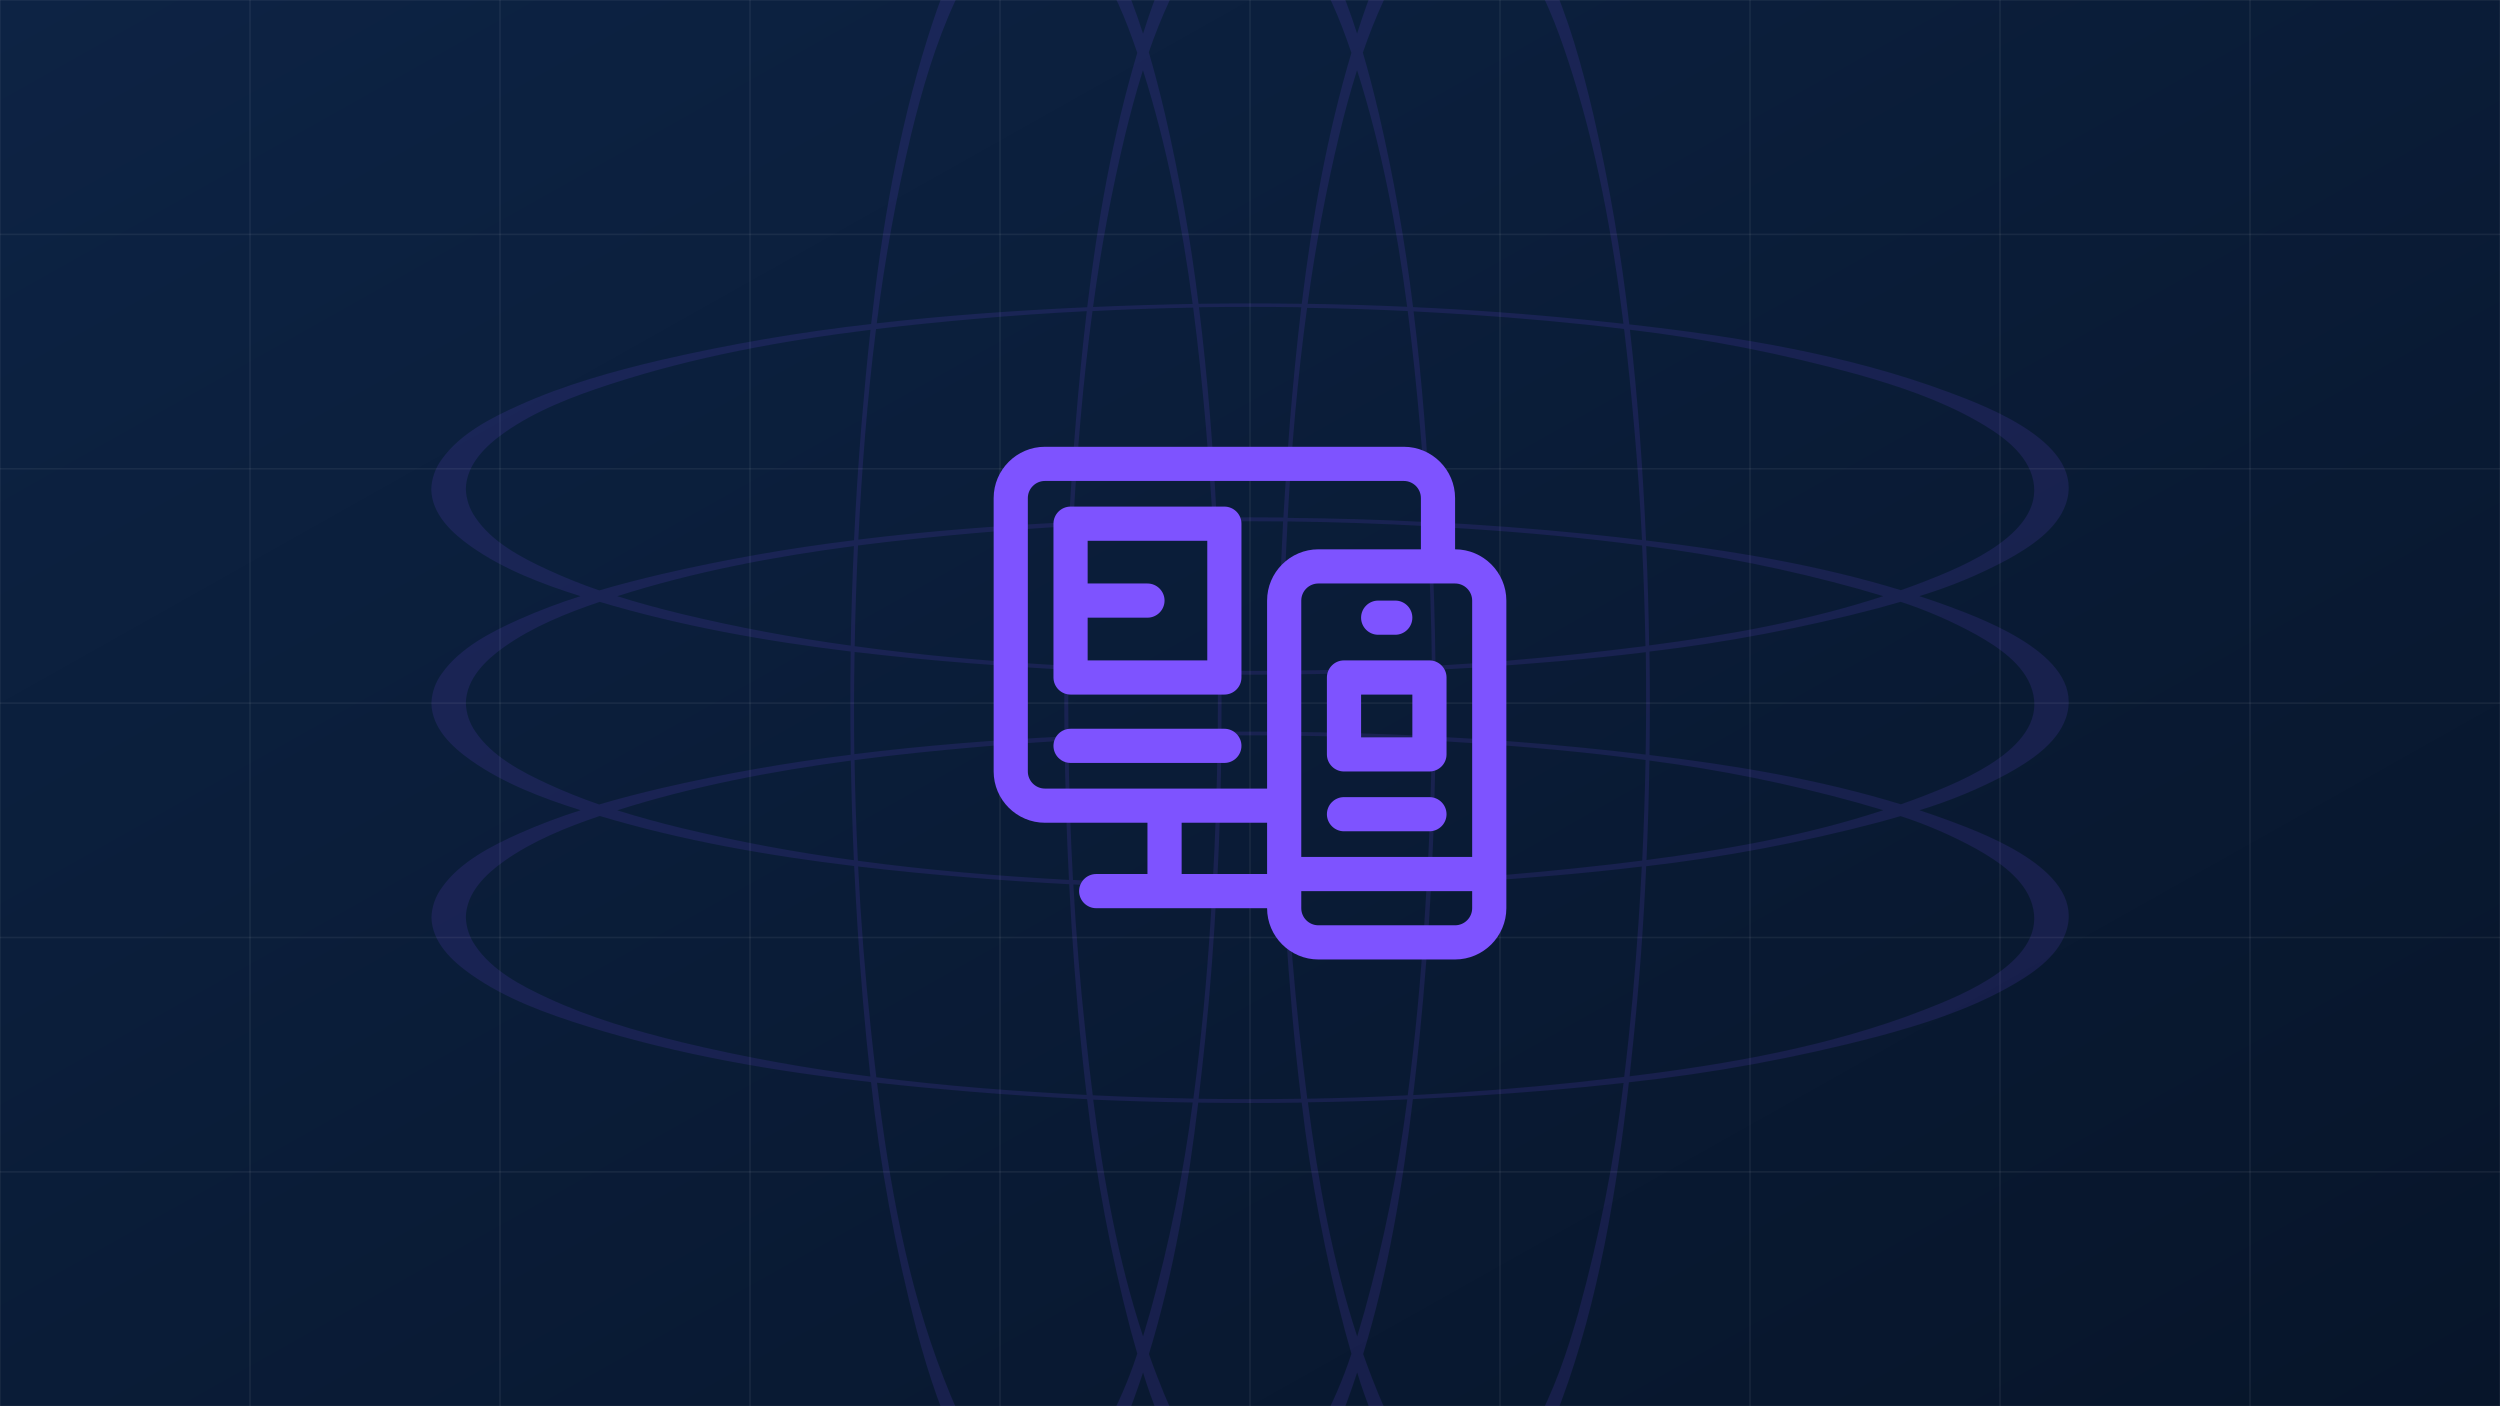 <?xml version="1.0" encoding="UTF-8"?> <svg xmlns="http://www.w3.org/2000/svg" width="1600" height="900" viewBox="0 0 1600 900" fill="none"><g clip-path="url(#clip0_1196_1168)"><rect width="1600" height="900" fill="url(#paint0_linear_1196_1168)"></rect><g opacity="0.06"><path d="M0 0V900" stroke="white"></path><path d="M160 0V900" stroke="white"></path><path d="M320 0V900" stroke="white"></path><path d="M480 0V900" stroke="white"></path><path d="M640 0V900" stroke="white"></path><path d="M800 0V900" stroke="white"></path><path d="M960 0V900" stroke="white"></path><path d="M1120 0V900" stroke="white"></path><path d="M1280 0V900" stroke="white"></path><path d="M1440 0V900" stroke="white"></path><path d="M1600 0V900" stroke="white"></path></g><path d="M1322.11 459.713C1335.6 421.29 1272.38 397.366 1246.94 387.942C1240.8 385.67 1234.61 383.568 1228.38 381.514C1247.78 375.652 1266.56 367.881 1284.44 358.315C1298.94 350.317 1316.34 339.152 1322.11 322.672C1335.6 284.249 1272.38 260.326 1246.94 250.901C1181.91 226.736 1111.78 215.378 1042.74 207.597C1037.63 162.352 1029.93 117.436 1019.69 73.069C1012.44 42.186 1003.79 11.231 990.693 -17.792C982.719 -35.577 972.546 -55.586 956.186 -67.21C950.639 -71.372 943.954 -73.741 937.024 -74C921.003 -73.686 908.993 -60.806 900.366 -48.578C885.577 -27.651 876.201 -2.785 868.541 21.501C864.313 8.129 859.344 -4.997 853.656 -17.816C845.73 -35.481 835.556 -55.489 819.221 -67.089C813.67 -71.264 806.975 -73.642 800.034 -73.903C783.989 -73.589 772.003 -60.709 763.377 -48.482C748.588 -27.555 739.212 -2.689 731.552 21.598C727.313 8.229 722.344 -4.896 716.666 -17.719C708.692 -35.481 698.543 -55.489 682.183 -67.089C676.636 -71.251 669.951 -73.62 663.021 -73.879C646.976 -73.565 634.99 -60.685 626.363 -48.457C610.849 -26.515 601.377 -0.248 593.403 25.198C574.941 84.161 564.405 145.734 557.518 207.355C512.298 212.461 467.407 220.15 423.066 230.385C392.184 237.634 361.229 246.286 332.207 259.383C314.422 267.358 294.413 277.531 282.79 293.891C278.628 299.438 276.259 306.124 276 313.054C276.314 329.1 289.194 341.086 301.421 349.713C322.348 364.502 347.213 373.878 371.499 381.538C358.127 385.766 345.002 390.736 332.183 396.424C314.518 404.35 294.51 414.524 282.911 430.859C278.736 436.41 276.358 443.105 276.097 450.046C276.411 466.092 289.291 478.078 301.518 486.705C322.444 501.494 347.31 510.87 371.595 518.531C358.227 522.769 345.102 527.739 332.279 533.416C314.518 541.391 294.51 551.54 282.911 567.9C278.752 573.449 276.383 580.134 276.121 587.063C276.435 603.109 289.315 615.095 301.542 623.722C323.484 639.236 349.75 648.708 375.196 656.683C434.182 675.145 495.802 685.681 557.446 692.568C563.25 746.222 573.031 799.371 586.709 851.575C594.345 879.945 603.431 908.629 617.712 934.462C625.711 948.961 636.875 966.36 653.355 972.135C691.777 985.62 715.7 922.404 725.1 896.958C727.371 890.82 729.498 884.633 731.552 878.399C737.414 897.807 745.184 916.586 754.75 934.462C762.748 948.961 773.912 966.36 790.393 972.135C828.814 985.62 852.737 922.404 862.162 896.958C864.433 890.82 866.535 884.633 868.589 878.399C874.451 897.807 882.222 916.586 891.787 934.462C899.786 948.961 910.95 966.36 927.43 972.135C965.852 985.62 989.775 922.404 999.199 896.958C1023.36 831.905 1034.72 761.753 1042.5 692.665C1096.18 686.873 1149.35 677.091 1201.58 663.401C1229.95 655.765 1258.63 646.679 1284.46 632.397C1298.96 624.398 1316.36 613.234 1322.14 596.753C1335.62 558.331 1272.4 534.407 1246.96 525.007C1240.82 522.735 1234.64 520.609 1228.4 518.555C1247.81 512.693 1266.59 504.922 1284.46 495.356C1298.91 487.358 1316.34 476.193 1322.11 459.713ZM1188.75 239.616C1214.84 247.01 1241.18 255.807 1264.89 269.218C1278.86 277.144 1295.39 288.115 1300.44 304.354C1311.67 340.385 1256 362.689 1231.42 372.235C1226.59 374.144 1221.54 375.956 1216.56 377.72C1163.76 361.529 1108.38 352.395 1053.45 345.894C1053.45 345.725 1053.45 345.532 1053.45 345.363C1051.42 300.633 1048.28 255.71 1043.15 211.028C1092.34 216.858 1141.01 226.414 1188.75 239.616ZM1053.21 482.911C1040.32 481.397 1027.43 479.987 1014.54 478.682C982.695 475.46 950.765 473.044 918.755 471.433C918.884 457.191 918.884 442.95 918.755 428.709C926.81 428.306 934.768 427.855 942.63 427.355C979.457 424.939 1016.48 421.918 1053.3 417.399C1053.61 439.164 1053.58 461.001 1053.21 482.911ZM1051.01 550.767C1036.99 552.555 1023.03 554.166 1009.11 555.6C978.208 558.935 947.197 561.464 916.073 563.188C917.587 533.513 918.473 503.814 918.731 474.091C925.98 474.502 933.012 474.961 940.165 475.444C977.741 477.981 1015.56 481.365 1053.16 486.391C1052.77 507.866 1052.06 529.324 1051.01 550.767ZM1055.62 486.753C1100.58 492.581 1145.06 501.585 1188.75 513.698C1194.26 515.309 1199.77 516.92 1205.28 518.531C1156.41 534.625 1104.9 543.807 1053.76 550.405C1054.7 529.22 1055.32 508.003 1055.62 486.753ZM836.644 703.177C834.791 688.436 833.059 673.752 831.448 659.124C828.226 629.094 825.746 598.96 824.006 568.722C853.728 568.383 883.427 567.457 913.101 565.943C912.634 573.998 912.142 582.053 911.627 590.108C909.21 626.96 905.827 664.078 900.946 700.978C879.552 702.089 858.118 702.822 836.644 703.177ZM900.656 703.612C894.816 749.256 885.715 794.424 873.422 838.768C871.811 844.277 870.2 849.787 868.589 855.297C852.786 806.966 843.627 756.219 837.055 705.473C858.239 705.183 879.439 704.562 900.656 703.612ZM699.364 700.978C697.576 686.994 695.965 673.051 694.532 659.148C691.197 628.216 688.668 597.18 686.944 566.039C716.602 567.554 746.3 568.464 776.039 568.77C775.628 576.02 775.169 583.052 774.686 590.205C772.269 627.733 768.765 665.528 763.763 703.104C742.257 702.702 720.79 701.993 699.364 700.978ZM763.328 705.618C757.503 750.582 748.5 795.076 736.385 838.768C734.774 844.277 733.163 849.787 731.552 855.297C715.458 806.411 706.251 754.866 699.654 703.781C720.871 704.683 742.096 705.295 763.328 705.618ZM557.397 659.124C553.676 624.39 550.945 589.536 549.205 554.561C573.104 557.388 597.027 559.684 620.829 561.641C641.949 563.381 663.101 564.799 684.286 565.894C684.745 574.787 685.228 583.704 685.784 592.597C688.08 628.603 691.1 664.754 695.45 700.76C650.6 698.537 605.582 695.106 560.853 689.451C559.628 679.334 558.477 669.225 557.397 659.124ZM546.91 486.463C572.524 483.104 598.187 480.495 623.681 478.247C642.868 476.556 662.095 475.154 681.362 474.042C681.7 503.766 682.626 533.465 684.141 563.14C639.074 560.723 593.886 556.953 549.036 550.888C547.973 529.429 547.264 507.954 546.91 486.463ZM546.475 550.525C509.351 545.56 472.508 538.688 436.091 529.937C422.317 526.578 408.519 522.88 395.011 518.603C443.364 503.21 493.82 493.544 544.517 486.778C544.888 508.043 545.54 529.292 546.475 550.525ZM546.934 417.254C571.606 420.202 596.278 422.571 620.829 424.504C640.95 426.115 661.088 427.484 681.241 428.612C681.112 442.853 681.112 457.095 681.241 471.336C636.416 473.607 591.445 477.087 546.765 482.645C546.459 460.913 546.515 439.116 546.934 417.254ZM549.109 349.374V349.108C573.974 345.919 598.888 343.381 623.657 341.206C643.746 339.434 663.883 337.976 684.068 336.832C682.554 366.507 681.644 396.214 681.338 425.954C636.536 423.537 591.59 419.647 547.006 413.557C547.393 392.147 548.094 370.752 549.109 349.374ZM544.469 413.195C508.025 408.254 471.853 401.479 436.091 392.896C422.317 389.537 408.519 385.84 395.011 381.562C444.065 365.927 495.173 356.213 546.499 349.495C545.5 370.712 544.824 391.945 544.469 413.195ZM731.479 44.917C746.872 93.368 756.538 143.825 763.304 194.524C742.039 194.91 720.79 195.563 699.558 196.481C704.523 159.357 711.395 122.512 720.146 86.094C723.505 72.32 727.202 58.57 731.479 44.917ZM763.618 196.868C766.953 222.483 769.587 248.17 771.834 273.689C773.445 292.876 774.847 312.103 776.039 331.371C749.119 331.693 722.224 332.499 695.353 333.788L686.944 334.198C689.36 289.155 693.13 243.941 699.195 199.091C720.654 197.995 742.128 197.254 763.618 196.868ZM868.517 44.917C884.151 93.948 893.866 145.033 900.583 196.36C879.367 195.41 858.134 194.773 836.885 194.451C841.826 158.014 848.601 121.849 857.184 86.094C860.446 72.32 864.24 58.57 868.517 44.917ZM900.946 199.067C904.16 223.981 906.697 248.92 908.872 273.689C910.628 293.746 912.078 313.884 913.222 334.102C883.58 332.587 853.881 331.701 824.127 331.444C826.543 286.617 830.433 241.622 836.523 197.013C858.029 197.335 879.504 198.02 900.946 199.067ZM904.691 199.284C916.5 199.896 928.324 200.589 940.165 201.362C973.15 203.61 1006.35 206.485 1039.41 210.569C1041.97 231.641 1044.07 252.713 1045.91 273.689C1048.02 297.612 1049.68 321.576 1050.89 345.58C1038.72 344.179 1026.64 342.866 1014.64 341.641C981.825 338.339 948.921 335.834 915.928 334.126C913.608 289.203 910.177 244.086 904.691 199.284ZM916.363 471.191C884.546 469.58 852.689 468.638 820.792 468.364C820.695 456.136 820.695 443.917 820.792 431.705C852.689 431.399 884.538 430.408 916.339 428.733C916.5 442.942 916.508 457.095 916.363 471.191ZM683.802 428.829C715.619 430.44 747.476 431.407 779.374 431.729C779.47 443.957 779.47 456.184 779.374 468.412C751.375 468.67 723.384 469.475 695.401 470.829L683.827 471.408C683.649 457.167 683.641 442.974 683.802 428.829ZM686.799 336.688C716.57 335.077 746.373 334.094 776.208 333.739C778.028 365.541 779.076 397.374 779.349 429.24C752.672 428.95 726.018 428.145 699.389 426.824L683.851 426.026C684.189 400.427 684.995 374.86 686.267 349.326C686.461 345.145 686.581 340.916 686.799 336.688ZM781.669 429.264C781.395 401.249 780.59 373.282 779.253 345.363L778.673 333.715C792.833 333.57 807.002 333.57 821.178 333.715C819.487 365.533 818.512 397.399 818.255 429.313C806.108 429.377 793.913 429.361 781.669 429.264ZM818.327 431.681C818.23 443.892 818.23 456.096 818.327 468.291C806.132 468.194 793.929 468.194 781.718 468.291C781.814 456.096 781.814 443.884 781.718 431.657C793.929 431.818 806.132 431.842 818.327 431.729V431.681ZM779.325 470.708C778.955 502.557 777.875 534.391 776.087 566.209C750.489 565.87 724.915 565.065 699.364 563.792L686.702 563.164C685.091 533.392 684.125 503.588 683.802 473.753C715.603 472.045 747.444 471.046 779.325 470.756V470.708ZM781.742 470.708C793.969 470.611 806.188 470.611 818.399 470.708C818.722 502.59 819.712 534.439 821.372 566.257C807.211 566.402 793.059 566.402 778.914 566.257C780.574 534.456 781.508 502.606 781.718 470.708H781.742ZM820.84 470.708C852.689 471.078 884.522 472.158 916.339 473.946C915.984 503.766 914.977 533.569 913.318 563.357C883.547 564.968 853.744 565.935 823.909 566.257C822.105 534.472 821.074 502.638 820.816 470.756L820.84 470.708ZM820.84 429.216C821.13 402.57 821.936 375.94 823.257 349.326C823.498 344.138 823.764 338.935 824.054 333.715C853.873 334.086 883.676 335.093 913.463 336.736C915.074 366.491 916.057 396.295 916.411 426.147C884.562 427.951 852.705 428.991 820.84 429.264V429.216ZM825.48 270.789C823.869 290.911 822.499 311.048 821.372 331.202C807.147 331.073 792.906 331.073 778.649 331.202C776.377 286.351 772.897 241.356 767.34 196.65C789.152 196.312 810.981 196.312 832.826 196.65C829.878 221.54 827.51 246.261 825.48 270.837V270.789ZM688.442 270.789C686.702 291.893 685.285 313.03 684.189 334.198C639.243 336.422 594.152 339.829 549.326 345.339C551.549 300.44 555.005 255.372 560.659 210.594C581.683 208.056 602.754 205.954 623.681 204.117C647.572 202.007 671.519 200.347 695.522 199.139C692.695 223.111 690.399 247.059 688.442 270.837V270.789ZM771.399 664.513C774.621 632.663 777.038 600.732 778.649 568.722C792.89 568.851 807.131 568.851 821.372 568.722C821.774 576.68 822.226 584.631 822.725 592.573C825.141 629.376 828.162 666.373 832.681 703.201C810.804 703.539 788.943 703.539 767.098 703.201C768.62 690.248 770.094 677.368 771.399 664.561V664.513ZM908.437 664.513C911.755 631.68 914.261 598.759 915.952 565.749C924.845 565.29 933.713 564.807 942.533 564.251C978.539 561.955 1014.71 558.935 1050.74 554.585C1050.15 566.458 1049.45 578.307 1048.66 590.132C1046.44 623.069 1043.54 656.176 1039.48 689.209C1029.3 690.418 1019.16 691.57 1009.06 692.665C974.31 696.386 939.44 699.117 904.45 700.857C905.884 688.726 907.213 676.627 908.437 664.561V664.513ZM1009.11 418.632C979.078 421.854 948.945 424.335 918.707 426.075C918.401 399.155 917.595 372.267 916.29 345.411C916.29 342.608 916 339.781 915.88 336.978C923.951 337.437 931.997 337.92 940.044 338.452C976.919 340.868 1014.04 344.251 1050.94 349.133C1052 370.575 1052.72 392.026 1053.09 413.484C1038.47 415.345 1023.73 417.013 1009.11 418.632ZM1053.59 349.471C1099.24 355.311 1144.4 364.412 1188.75 376.705C1194.26 378.316 1199.77 379.927 1205.28 381.538C1156.95 397.342 1106.2 406.501 1055.45 413.074C1055.15 391.873 1054.53 370.656 1053.59 349.423V349.471ZM885.432 0.574C893.237 -16.342 903.121 -35.191 918.973 -45.799C924.305 -49.521 930.598 -51.627 937.096 -51.865C952.779 -51.55 964.668 -39.202 973.126 -27.24C987.359 -7.087 996.396 16.765 1004.01 40.036C1021.7 93.996 1032.01 150.543 1039 207.21C1030.83 206.316 1022.66 205.446 1014.54 204.625C977.91 200.919 941.18 198.229 904.353 196.554C899.3 155.115 892.041 113.976 882.605 73.311C879.488 60.069 876.081 46.729 872.238 33.68C876.067 22.426 880.47 11.376 885.432 0.574ZM748.395 0.574C756.2 -16.342 766.083 -35.191 781.935 -45.799C787.268 -49.521 793.56 -51.627 800.059 -51.865C815.717 -51.55 827.63 -39.202 836.088 -27.24C849.04 -8.875 857.691 12.56 864.892 33.825C849.306 86.022 839.713 140.152 833.116 194.427C811.11 194.121 789.088 194.121 767.05 194.427C762.036 153.627 754.882 113.118 745.616 73.069C742.498 59.827 739.091 46.488 735.225 33.438C739.053 22.267 743.449 11.298 748.395 0.574ZM583.108 86.119C590.189 57.12 598.719 27.832 611.357 0.574C619.162 -16.342 629.045 -35.191 644.897 -45.799C650.226 -49.528 656.521 -51.635 663.021 -51.865C678.68 -51.55 690.593 -39.202 699.05 -27.24C712.003 -8.875 720.654 12.56 727.855 33.825C712.051 86.723 702.409 141.602 695.812 196.65H695.353C650.673 198.68 605.775 201.822 561.119 206.92C566.222 166.271 573.563 125.935 583.108 86.094V86.119ZM350.572 364.647C333.657 356.841 314.808 346.958 304.2 331.081C300.474 325.76 298.368 319.474 298.135 312.981C298.449 297.298 310.797 285.409 322.759 276.951C342.912 262.718 366.762 253.68 390.033 246.068C443.968 228.379 500.489 218.061 557.131 211.077C554.932 231.037 553.072 250.974 551.429 270.837C549.366 295.76 547.756 320.73 546.596 345.749C505.093 350.796 463.89 358.056 423.163 367.498C409.92 370.615 396.582 374.023 383.533 377.865C372.327 374.024 361.326 369.612 350.572 364.647ZM350.572 501.687C333.657 493.882 314.808 483.999 304.2 468.146C300.479 462.813 298.373 456.521 298.135 450.022C298.449 434.363 310.797 422.45 322.759 413.992C341.124 401.039 362.558 392.388 383.823 385.187C436.018 400.774 490.147 410.391 544.445 416.964C544.139 438.971 544.139 460.993 544.445 483.032C503.638 488.046 463.122 495.2 423.066 504.466C409.824 507.584 396.485 510.991 383.436 514.858C372.265 511.029 361.296 506.633 350.572 501.687ZM436.115 666.977C407.117 659.897 377.83 651.367 350.572 638.728C333.657 630.923 314.808 621.039 304.2 605.187C300.471 599.858 298.365 593.563 298.135 587.063C298.449 571.404 310.797 559.491 322.759 551.033C341.124 538.08 362.558 529.429 383.823 522.228C436.743 538.032 491.621 547.674 546.668 554.271C547.28 567.062 547.981 579.838 548.77 592.597C550.8 624.664 553.41 656.876 557.035 688.968C516.345 683.875 475.969 676.534 436.091 666.977H436.115ZM706.759 914.912C698.833 928.88 687.886 945.409 671.648 950.459C635.618 961.696 613.314 906.02 603.769 881.444C580.523 821.683 569.093 756.896 561.288 692.955C581.175 695.154 601.039 696.991 620.829 698.634C645.767 700.696 670.737 702.307 695.74 703.467C701.561 753.425 710.903 802.91 723.698 851.551C725.035 856.481 726.421 861.403 727.855 866.316C722.36 883.14 715.297 899.41 706.759 914.912ZM843.796 914.912C835.895 928.88 824.924 945.409 808.685 950.459C772.656 961.696 750.352 906.02 740.807 881.444C738.898 876.611 737.061 871.56 735.321 866.582C751.294 814.482 760.404 759.868 766.88 705.666C788.935 705.988 810.997 705.988 833.067 705.666C838.882 754.905 848.136 803.677 860.76 851.624C862.097 856.553 863.483 861.475 864.916 866.389C859.41 883.188 852.339 899.434 843.796 914.912ZM1010.53 838.768C1003.14 864.866 994.342 891.206 980.931 914.912C973.005 928.88 962.034 945.409 945.795 950.459C909.766 961.696 887.462 906.02 877.917 881.444C876.008 876.611 874.196 871.56 872.432 866.582C888.622 813.781 897.756 758.37 904.256 703.443C916.935 702.847 929.718 702.154 942.606 701.364C974.696 699.335 1006.93 696.725 1039.07 693.1C1033.23 742.31 1023.67 791.005 1010.46 838.768H1010.53ZM1264.89 543.324C1278.86 551.25 1295.39 562.197 1300.44 578.436C1311.67 614.466 1256 636.771 1231.42 646.316C1171.64 669.587 1106.83 680.993 1042.94 688.823C1043.83 680.703 1044.7 672.632 1045.5 664.658C1049.22 628.007 1051.91 591.252 1053.57 554.392C1103.5 548.591 1152.96 539.256 1201.58 526.457C1206.51 525.136 1211.43 523.75 1216.34 522.3C1233.15 527.775 1249.4 534.813 1264.89 543.324ZM1216.56 514.761C1164.49 498.788 1109.87 489.677 1055.67 483.201C1055.98 461.13 1055.98 439.067 1055.67 417.013C1104.91 411.196 1153.68 401.942 1201.63 389.319C1206.56 387.982 1211.48 386.597 1216.39 385.163C1233.21 390.667 1249.47 397.738 1264.96 406.283C1278.93 414.185 1295.46 425.156 1300.51 441.395C1311.74 477.426 1256.07 499.73 1231.49 509.275C1226.52 511.184 1221.54 513.021 1216.56 514.761Z" fill="#7E53FF" fill-opacity="0.13"></path><g opacity="0.06"><path d="M1600 0L5.96046e-06 -6.99382e-05" stroke="white"></path><path d="M1600 150L5.96046e-06 150" stroke="white"></path><path d="M1600 300L5.96046e-06 300" stroke="white"></path><path d="M1600 450L5.96046e-06 450" stroke="white"></path><path d="M1600 600L5.96046e-06 600" stroke="white"></path><path d="M1600 750L5.96046e-06 750" stroke="white"></path><path d="M1600 900L5.96046e-06 900" stroke="white"></path></g><g filter="url(#filter0_d_1196_1168)"><path d="M783.594 324.219H685.156C679.141 324.219 674.219 329.141 674.219 335.156V433.594C674.219 439.609 679.141 444.531 685.156 444.531H783.594C789.609 444.531 794.531 439.609 794.531 433.594V335.156C794.531 329.141 789.609 324.219 783.594 324.219ZM772.656 422.656H696.094V395.312H734.375C740.391 395.312 745.312 390.391 745.312 384.375C745.312 378.359 740.391 373.438 734.375 373.438H696.094V346.094H772.656V422.656Z" fill="#7E53FF"></path><path d="M783.594 466.406H685.156C679.141 466.406 674.219 471.328 674.219 477.344C674.219 483.359 679.141 488.281 685.156 488.281H783.594C789.609 488.281 794.531 483.359 794.531 477.344C794.531 471.328 789.609 466.406 783.594 466.406Z" fill="#7E53FF"></path><path d="M931.25 351.562V318.75C931.25 300.703 916.484 285.938 898.438 285.938H668.75C650.703 285.938 635.938 300.703 635.938 318.75V493.75C635.938 511.797 650.703 526.562 668.75 526.562H734.375V559.375H701.562C695.547 559.375 690.625 564.297 690.625 570.312C690.625 576.328 695.547 581.25 701.562 581.25H810.938C810.938 599.297 825.703 614.062 843.75 614.062H931.25C949.297 614.062 964.062 599.297 964.062 581.25V384.375C964.062 366.328 949.297 351.562 931.25 351.562ZM942.188 384.375V548.438H832.812V384.375C832.812 378.359 837.734 373.438 843.75 373.438H931.25C937.266 373.438 942.188 378.359 942.188 384.375ZM657.812 493.75V318.75C657.812 312.734 662.734 307.812 668.75 307.812H898.438C904.453 307.812 909.375 312.734 909.375 318.75V351.562H843.75C825.703 351.562 810.938 366.328 810.938 384.375V504.688H668.75C662.734 504.688 657.812 499.766 657.812 493.75ZM756.25 559.375V526.562H810.938V559.375H756.25ZM931.25 592.188H843.75C837.734 592.188 832.812 587.266 832.812 581.25V570.312H942.188V581.25C942.188 587.266 937.266 592.188 931.25 592.188Z" fill="#7E53FF"></path><path d="M914.844 510.156H860.156C854.141 510.156 849.219 515.078 849.219 521.094C849.219 527.109 854.141 532.031 860.156 532.031H914.844C920.859 532.031 925.781 527.109 925.781 521.094C925.781 515.078 920.859 510.156 914.844 510.156Z" fill="#7E53FF"></path><path d="M914.844 422.656H860.156C854.141 422.656 849.219 427.578 849.219 433.594V482.812C849.219 488.828 854.141 493.75 860.156 493.75H914.844C920.859 493.75 925.781 488.828 925.781 482.812V433.594C925.781 427.578 920.859 422.656 914.844 422.656ZM903.906 471.875H871.094V444.531H903.906V471.875Z" fill="#7E53FF"></path><path d="M882.031 406.25H892.969C898.984 406.25 903.906 401.328 903.906 395.312C903.906 389.297 898.984 384.375 892.969 384.375H882.031C876.016 384.375 871.094 389.297 871.094 395.312C871.094 401.328 876.016 406.25 882.031 406.25Z" fill="#7E53FF"></path></g></g><defs><filter id="filter0_d_1196_1168" x="585.938" y="235.938" width="428.125" height="428.125" filterUnits="userSpaceOnUse" color-interpolation-filters="sRGB"><feFlood flood-opacity="0" result="BackgroundImageFix"></feFlood><feColorMatrix in="SourceAlpha" type="matrix" values="0 0 0 0 0 0 0 0 0 0 0 0 0 0 0 0 0 0 127 0" result="hardAlpha"></feColorMatrix><feOffset></feOffset><feGaussianBlur stdDeviation="25"></feGaussianBlur><feComposite in2="hardAlpha" operator="out"></feComposite><feColorMatrix type="matrix" values="0 0 0 0 0.494 0 0 0 0 0.325 0 0 0 0 1 0 0 0 0.32 0"></feColorMatrix><feBlend mode="normal" in2="BackgroundImageFix" result="effect1_dropShadow_1196_1168"></feBlend><feBlend mode="normal" in="SourceGraphic" in2="effect1_dropShadow_1196_1168" result="shape"></feBlend></filter><linearGradient id="paint0_linear_1196_1168" x1="1600" y1="900" x2="830.861" y2="-467.359" gradientUnits="userSpaceOnUse"><stop stop-color="#07152A"></stop><stop offset="1" stop-color="#0D2344"></stop></linearGradient><clipPath id="clip0_1196_1168"><rect width="1600" height="900" fill="white"></rect></clipPath></defs></svg> 